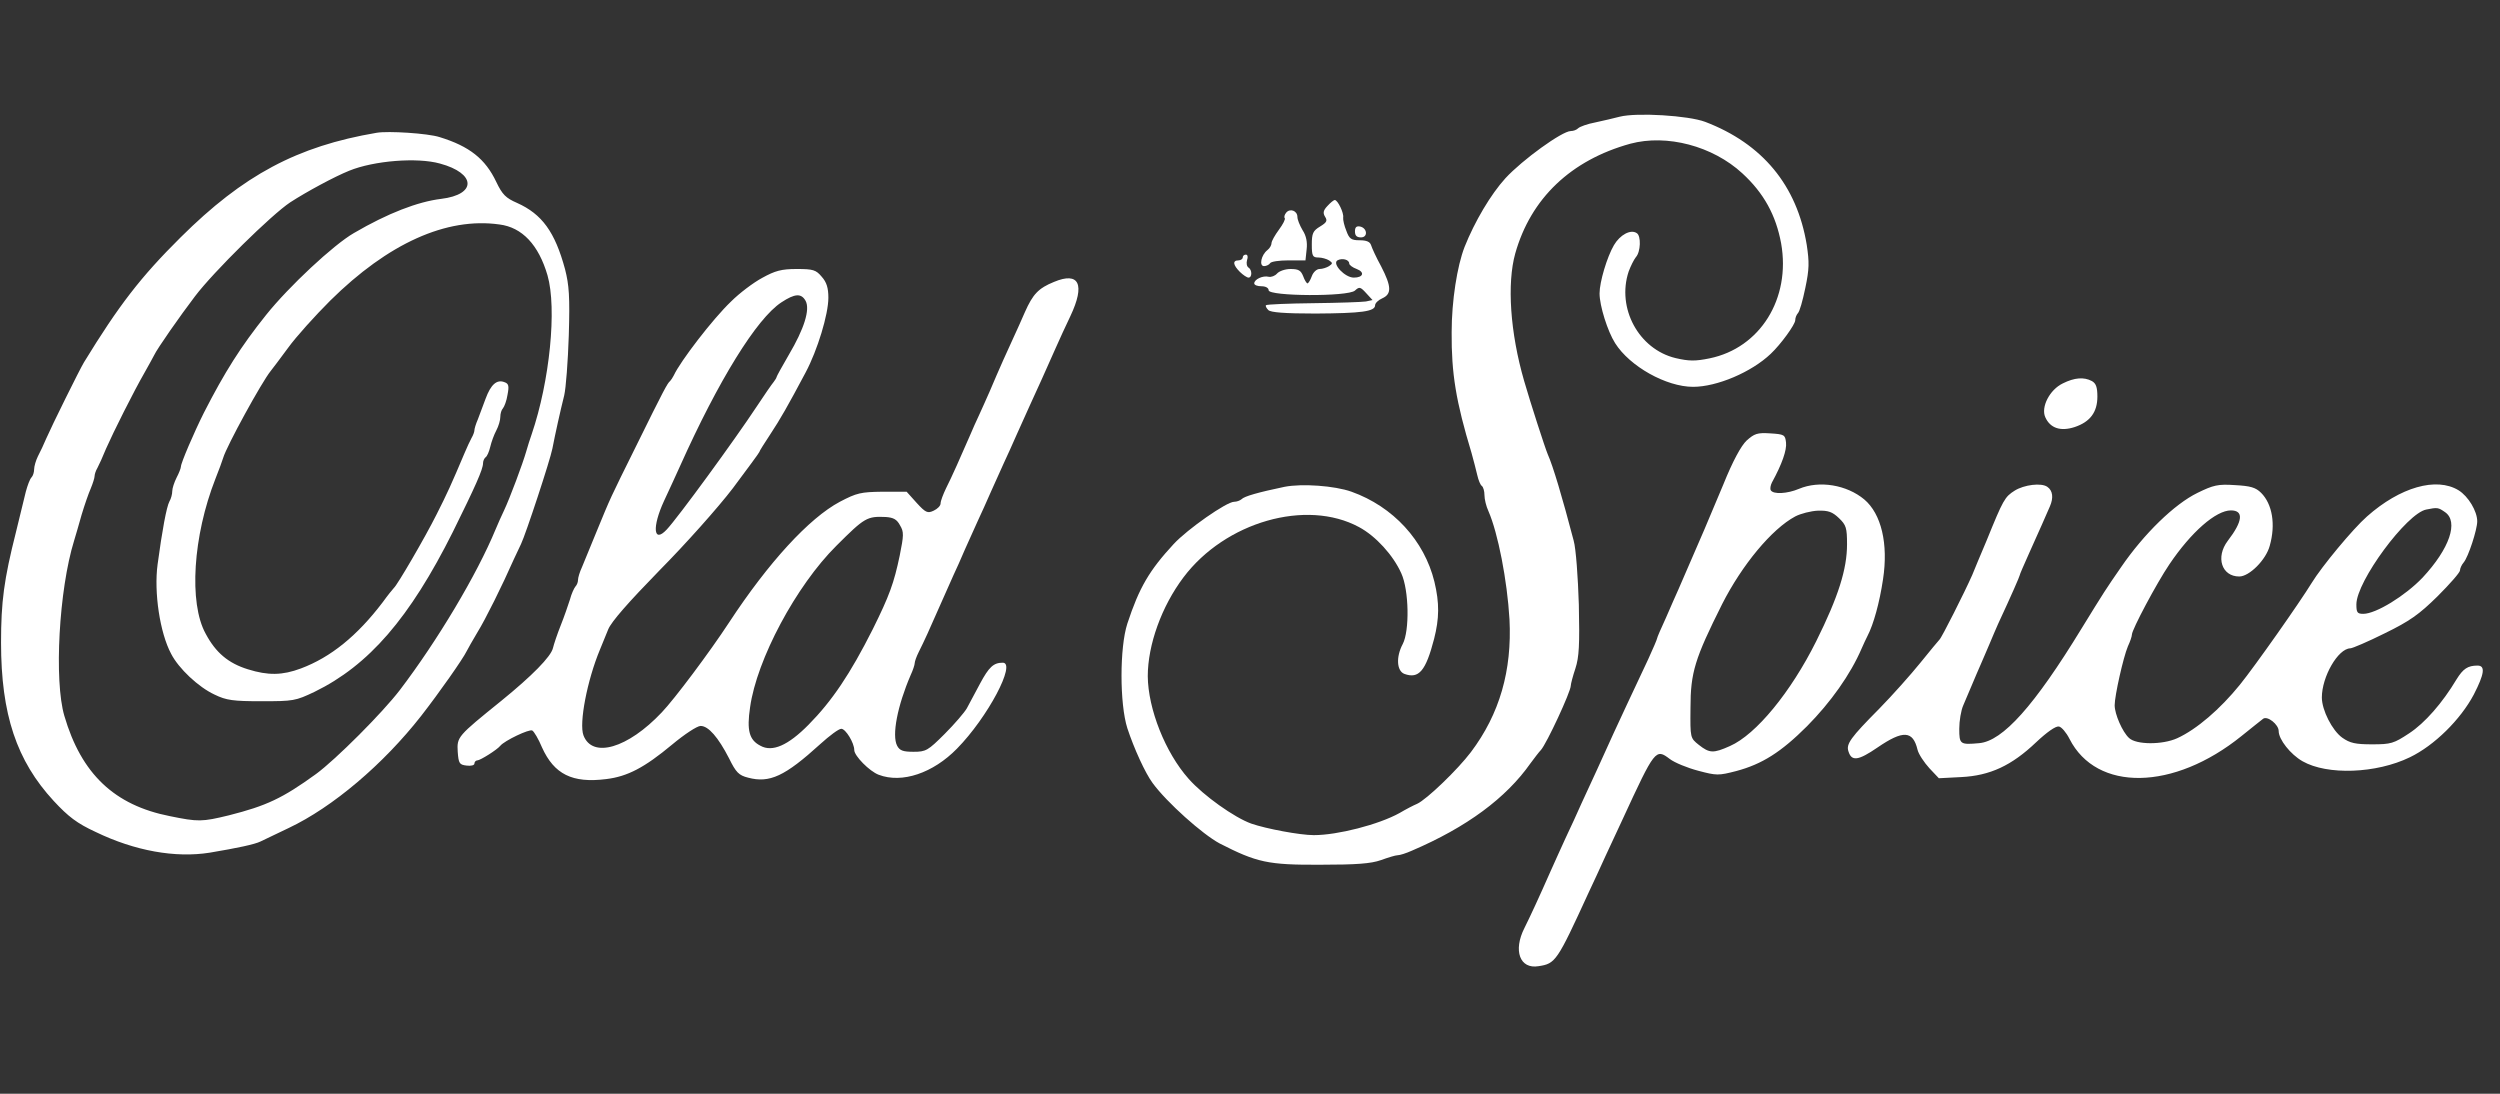 <svg xmlns="http://www.w3.org/2000/svg" fill="none" viewBox="0 0 112 49" height="49" width="112">
<rect x="0" y="0" width="112" height="49" fill="#333333" stroke="none"/>
<g clip-path="url(#clip0_3_891)">
<path fill="white" d="M72.563 5.228C72.318 5.292 71.828 5.408 71.467 5.485C71.119 5.549 70.771 5.678 70.706 5.743C70.629 5.82 70.487 5.871 70.371 5.871C69.984 5.871 68.205 7.159 67.445 7.983C66.787 8.704 66.065 9.927 65.614 11.06C65.279 11.922 65.034 13.48 65.034 14.883C65.021 16.738 65.227 17.986 65.924 20.291C66.014 20.613 66.13 21.063 66.181 21.282C66.233 21.514 66.323 21.733 66.388 21.771C66.452 21.823 66.504 22.003 66.504 22.183C66.504 22.364 66.581 22.686 66.684 22.904C67.11 23.883 67.522 25.994 67.625 27.745C67.741 30.037 67.187 31.981 65.898 33.693C65.305 34.479 63.913 35.818 63.487 36.011C63.332 36.075 62.984 36.255 62.701 36.423C61.773 36.938 59.929 37.414 58.859 37.414C58.24 37.414 56.732 37.131 56.061 36.899C55.301 36.629 53.908 35.637 53.251 34.891C52.207 33.719 51.433 31.762 51.42 30.294C51.42 28.891 52.039 27.166 53.019 25.866C54.888 23.381 58.524 22.338 60.883 23.613C61.631 24.012 62.417 24.874 62.778 25.685C63.126 26.445 63.152 28.26 62.843 28.852C62.533 29.432 62.572 30.063 62.92 30.192C63.564 30.423 63.874 30.063 64.248 28.621C64.48 27.707 64.493 27.024 64.261 26.059C63.809 24.218 62.417 22.698 60.548 22.029C59.787 21.759 58.33 21.656 57.544 21.81C56.371 22.055 55.739 22.235 55.623 22.364C55.546 22.428 55.404 22.48 55.288 22.48C54.953 22.48 53.2 23.703 52.581 24.372C51.485 25.557 51.034 26.329 50.505 27.938C50.157 29.007 50.157 31.53 50.505 32.625C50.802 33.526 51.304 34.633 51.64 35.084C52.271 35.946 53.87 37.376 54.643 37.788C56.306 38.637 56.796 38.753 59.155 38.74C60.78 38.74 61.424 38.689 61.863 38.534C62.185 38.418 62.52 38.315 62.61 38.315C62.714 38.315 62.997 38.225 63.255 38.109C65.717 37.054 67.471 35.753 68.566 34.196C68.747 33.951 68.953 33.681 69.031 33.603C69.288 33.32 70.371 30.99 70.371 30.719C70.371 30.642 70.462 30.294 70.578 29.947C70.745 29.432 70.771 28.891 70.732 27.089C70.694 25.866 70.603 24.578 70.5 24.218C69.984 22.248 69.572 20.87 69.34 20.355C69.211 20.046 68.566 18.051 68.283 17.072C67.651 14.896 67.509 12.695 67.883 11.356C68.579 8.884 70.384 7.172 73.04 6.438C74.677 6 76.727 6.541 78.055 7.764C79.022 8.652 79.563 9.644 79.795 10.905C80.233 13.377 78.854 15.592 76.585 16.055C75.953 16.184 75.67 16.184 75.064 16.042C73.414 15.643 72.421 13.802 72.963 12.167C73.053 11.922 73.195 11.639 73.285 11.523C73.504 11.291 73.53 10.558 73.323 10.442C73.053 10.261 72.576 10.519 72.305 10.982C71.996 11.51 71.66 12.63 71.66 13.146C71.66 13.699 72.021 14.845 72.357 15.373C73.014 16.416 74.651 17.33 75.85 17.33C76.92 17.33 78.467 16.673 79.331 15.849C79.782 15.424 80.427 14.536 80.427 14.343C80.427 14.24 80.478 14.111 80.543 14.034C80.62 13.969 80.762 13.467 80.878 12.901C81.058 12.051 81.058 11.742 80.942 10.97C80.504 8.305 78.957 6.438 76.392 5.459C75.644 5.176 73.336 5.034 72.563 5.228ZM16.871 5.949C13.312 6.554 10.902 7.841 8.091 10.635C6.299 12.412 5.32 13.686 3.76 16.235C3.566 16.557 2.329 19.055 2.071 19.647C1.968 19.892 1.8 20.252 1.697 20.445C1.607 20.626 1.529 20.896 1.529 21.025C1.529 21.154 1.478 21.321 1.413 21.385C1.336 21.462 1.233 21.746 1.156 22.029C1.091 22.312 0.885 23.123 0.717 23.831C0.176 25.969 0.047 26.96 0.047 28.788C0.047 32.007 0.743 34.08 2.406 35.882C3.064 36.59 3.45 36.886 4.288 37.273C6.042 38.122 7.859 38.444 9.393 38.2C10.631 37.993 11.417 37.826 11.675 37.697C11.804 37.633 12.371 37.363 12.939 37.092C14.898 36.165 17.167 34.247 18.869 32.071C19.681 31.028 20.738 29.522 20.906 29.174C20.957 29.071 21.176 28.685 21.383 28.337C21.744 27.758 22.504 26.226 23.02 25.055C23.136 24.81 23.278 24.501 23.342 24.372C23.549 23.947 24.644 20.626 24.747 20.098C24.876 19.428 25.096 18.437 25.276 17.716C25.353 17.394 25.444 16.184 25.482 15.025C25.534 13.287 25.495 12.772 25.315 12.064C24.863 10.39 24.283 9.592 23.162 9.09C22.659 8.871 22.504 8.717 22.233 8.15C21.744 7.12 21.035 6.554 19.694 6.142C19.178 5.974 17.386 5.858 16.871 5.949ZM19.707 7.326C21.331 7.764 21.37 8.717 19.758 8.91C18.714 9.038 17.373 9.553 15.852 10.442C14.937 10.97 12.939 12.836 11.92 14.111C10.786 15.527 10.064 16.673 9.136 18.488C8.697 19.364 8.104 20.741 8.104 20.909C8.104 20.973 8.014 21.205 7.911 21.398C7.808 21.604 7.717 21.875 7.717 22.003C7.717 22.132 7.666 22.338 7.589 22.467C7.46 22.711 7.266 23.754 7.06 25.286C6.892 26.535 7.163 28.35 7.666 29.29C8.001 29.947 8.891 30.784 9.613 31.118C10.141 31.376 10.45 31.415 11.714 31.415C13.145 31.415 13.235 31.402 14.099 30.99C16.523 29.805 18.353 27.694 20.287 23.831C21.292 21.797 21.64 21.025 21.64 20.754C21.64 20.651 21.692 20.535 21.756 20.484C21.821 20.445 21.911 20.239 21.963 20.02C22.014 19.802 22.13 19.48 22.233 19.287C22.337 19.093 22.414 18.823 22.414 18.681C22.414 18.527 22.466 18.36 22.53 18.295C22.595 18.218 22.698 17.948 22.736 17.69C22.814 17.291 22.788 17.188 22.607 17.124C22.259 16.982 21.989 17.227 21.756 17.858C21.64 18.167 21.486 18.591 21.409 18.785C21.318 18.991 21.254 19.209 21.254 19.274C21.254 19.338 21.202 19.493 21.125 19.621C21.06 19.737 20.919 20.046 20.815 20.291C20.222 21.694 20.029 22.119 19.552 23.059C19.036 24.089 17.799 26.213 17.644 26.342C17.605 26.381 17.373 26.664 17.141 26.986C16.007 28.479 14.821 29.445 13.48 29.947C12.655 30.256 12.01 30.269 11.108 29.985C10.231 29.715 9.664 29.239 9.213 28.389C8.452 27.011 8.646 24.012 9.651 21.45C9.806 21.063 9.961 20.639 9.999 20.51C10.154 19.982 11.727 17.111 12.126 16.622C12.191 16.544 12.539 16.081 12.9 15.592C13.261 15.089 14.125 14.137 14.795 13.467C17.386 10.905 20.003 9.721 22.375 10.056C23.394 10.184 24.129 10.97 24.528 12.334C24.954 13.815 24.631 17.072 23.819 19.454C23.742 19.66 23.639 20.008 23.574 20.227C23.42 20.767 22.839 22.325 22.582 22.866C22.466 23.11 22.298 23.484 22.208 23.703C21.37 25.737 19.591 28.711 17.915 30.912C17.128 31.942 15.04 34.028 14.163 34.672C12.655 35.766 11.933 36.101 10.257 36.526C9.045 36.822 8.878 36.822 7.614 36.564C5.126 36.075 3.644 34.672 2.883 32.071C2.419 30.5 2.638 26.419 3.321 24.218C3.386 23.999 3.541 23.484 3.657 23.059C3.785 22.634 3.966 22.106 4.069 21.875C4.159 21.656 4.237 21.411 4.237 21.334C4.237 21.256 4.288 21.089 4.366 20.96C4.43 20.845 4.611 20.445 4.752 20.098C5.075 19.364 5.99 17.536 6.48 16.686C6.66 16.364 6.854 16.017 6.905 15.914C7.034 15.63 8.078 14.137 8.736 13.274C9.574 12.167 12.165 9.618 13.003 9.064C13.738 8.588 14.976 7.918 15.646 7.648C16.755 7.197 18.688 7.043 19.707 7.326ZM59.465 9.232C59.284 9.425 59.259 9.541 59.362 9.708C59.478 9.888 59.439 9.965 59.142 10.146C58.82 10.339 58.769 10.455 58.769 10.957C58.769 11.472 58.807 11.536 59.065 11.536C59.22 11.536 59.439 11.601 59.542 11.665C59.71 11.781 59.71 11.806 59.542 11.922C59.439 11.987 59.246 12.051 59.117 12.051C58.988 12.051 58.833 12.193 58.769 12.373C58.704 12.553 58.614 12.695 58.575 12.695C58.537 12.695 58.446 12.553 58.382 12.373C58.279 12.116 58.176 12.051 57.815 12.051C57.583 12.051 57.312 12.141 57.209 12.257C57.118 12.36 56.951 12.425 56.835 12.399C56.577 12.334 56.19 12.515 56.19 12.695C56.19 12.772 56.332 12.824 56.513 12.824C56.706 12.824 56.835 12.901 56.835 13.004C56.835 13.274 60.393 13.3 60.702 13.017C60.896 12.836 60.947 12.849 61.205 13.133L61.489 13.442L61.192 13.506C61.025 13.532 59.968 13.57 58.833 13.583C57.712 13.596 56.758 13.635 56.719 13.673C56.68 13.699 56.732 13.802 56.822 13.892C56.925 13.995 57.544 14.047 58.936 14.047C60.999 14.034 61.605 13.957 61.605 13.673C61.605 13.583 61.747 13.442 61.927 13.364C62.353 13.171 62.34 12.836 61.876 11.935C61.656 11.536 61.463 11.111 61.424 10.982C61.373 10.828 61.218 10.764 60.909 10.764C60.535 10.764 60.445 10.699 60.316 10.339C60.225 10.12 60.161 9.85 60.174 9.747C60.213 9.541 59.929 8.961 59.8 8.961C59.748 8.961 59.607 9.077 59.465 9.232ZM60.445 11.806C60.445 11.871 60.599 11.987 60.78 12.051C61.154 12.193 61.076 12.437 60.651 12.437C60.251 12.437 59.671 11.819 59.916 11.665C60.122 11.549 60.445 11.626 60.445 11.806Z"></path>
<path fill="white" d="M57.621 9.527C57.544 9.618 57.518 9.733 57.557 9.772C57.596 9.811 57.48 10.043 57.299 10.287C57.118 10.532 56.964 10.802 56.964 10.892C56.964 10.982 56.886 11.124 56.783 11.201C56.5 11.42 56.397 11.922 56.629 11.922C56.732 11.922 56.861 11.858 56.899 11.793C56.938 11.716 57.312 11.665 57.724 11.665H58.485L58.537 11.175C58.575 10.854 58.524 10.57 58.356 10.313C58.227 10.094 58.124 9.836 58.124 9.721C58.124 9.437 57.789 9.321 57.621 9.527ZM60.702 10.364C60.702 10.557 60.78 10.635 60.973 10.635C61.295 10.635 61.257 10.21 60.922 10.146C60.767 10.12 60.702 10.184 60.702 10.364ZM55.675 11.536C55.675 11.6 55.584 11.665 55.481 11.665C55.211 11.665 55.236 11.871 55.546 12.18C55.688 12.321 55.868 12.437 55.932 12.437C56.1 12.437 56.1 12.089 55.932 11.986C55.855 11.935 55.829 11.793 55.868 11.652C55.92 11.51 55.894 11.407 55.816 11.407C55.739 11.407 55.675 11.459 55.675 11.536ZM34.145 12.45C33.759 12.656 33.127 13.132 32.753 13.506C31.928 14.291 30.471 16.197 30.188 16.814C30.136 16.918 30.059 17.033 30.02 17.072C29.904 17.162 29.749 17.445 28.499 19.982C27.3 22.402 27.377 22.235 26.72 23.831C26.462 24.462 26.166 25.17 26.075 25.402C25.972 25.621 25.895 25.878 25.895 25.981C25.895 26.084 25.843 26.213 25.779 26.277C25.714 26.355 25.598 26.612 25.534 26.857C25.456 27.101 25.276 27.629 25.121 28.015C24.966 28.402 24.812 28.865 24.773 29.032C24.683 29.419 23.832 30.281 22.453 31.401C20.493 32.985 20.467 33.011 20.506 33.68C20.545 34.208 20.583 34.26 20.906 34.298C21.099 34.324 21.254 34.285 21.254 34.208C21.254 34.131 21.318 34.066 21.383 34.066C21.512 34.066 22.272 33.59 22.414 33.41C22.607 33.178 23.716 32.65 23.845 32.727C23.922 32.766 24.129 33.114 24.283 33.487C24.825 34.684 25.637 35.096 27.158 34.903C28.112 34.788 28.873 34.388 30.11 33.358C30.665 32.895 31.232 32.522 31.387 32.522C31.735 32.522 32.173 33.024 32.663 33.976C32.972 34.607 33.101 34.736 33.514 34.839C34.481 35.096 35.164 34.775 36.75 33.333C37.162 32.959 37.575 32.65 37.691 32.65C37.884 32.65 38.271 33.281 38.271 33.603C38.271 33.861 38.954 34.556 39.367 34.71C40.411 35.109 41.803 34.633 42.873 33.539C44.253 32.135 45.542 29.689 44.923 29.689C44.51 29.689 44.304 29.882 43.904 30.629C43.672 31.054 43.415 31.543 43.312 31.736C43.208 31.916 42.77 32.431 42.319 32.882C41.571 33.629 41.481 33.68 40.926 33.68C40.462 33.68 40.308 33.629 40.192 33.41C39.947 32.946 40.205 31.62 40.798 30.243C40.901 30.024 40.978 29.779 40.978 29.715C40.978 29.638 41.055 29.419 41.158 29.213C41.262 29.02 41.429 28.646 41.545 28.402C41.713 28.015 42.061 27.243 42.718 25.762C42.822 25.544 43.054 25.029 43.234 24.604C43.428 24.179 43.685 23.599 43.814 23.316C43.943 23.033 44.214 22.454 44.394 22.029C44.588 21.604 44.846 21.024 44.974 20.741C45.103 20.458 45.374 19.879 45.555 19.454C45.748 19.029 46.006 18.45 46.135 18.166C46.418 17.561 46.895 16.493 47.295 15.591C47.45 15.231 47.746 14.6 47.953 14.162C48.623 12.746 48.352 12.154 47.218 12.63C46.522 12.914 46.277 13.171 45.916 13.982C45.748 14.368 45.529 14.858 45.426 15.076C45.207 15.54 44.717 16.634 44.343 17.523C44.188 17.87 43.969 18.372 43.853 18.617C43.737 18.862 43.569 19.235 43.479 19.454C43.066 20.407 42.615 21.424 42.383 21.874C42.254 22.145 42.138 22.441 42.138 22.557C42.138 22.66 41.996 22.801 41.829 22.878C41.558 23.007 41.468 22.969 41.068 22.531L40.617 22.029H39.534C38.567 22.042 38.387 22.08 37.626 22.479C36.247 23.213 34.429 25.196 32.663 27.887C31.786 29.226 30.213 31.324 29.646 31.916C28.125 33.526 26.539 33.989 26.14 32.946C25.933 32.406 26.307 30.474 26.875 29.11C26.965 28.891 27.132 28.492 27.248 28.196C27.39 27.848 28.151 26.985 29.543 25.556C30.691 24.398 32.173 22.737 32.831 21.874C33.475 21.012 34.017 20.278 34.017 20.252C34.017 20.213 34.249 19.853 34.519 19.441C34.945 18.797 35.293 18.192 36.092 16.686C36.621 15.694 37.111 14.085 37.111 13.338C37.111 12.901 37.033 12.643 36.814 12.399C36.556 12.089 36.427 12.051 35.693 12.051C35.009 12.051 34.726 12.128 34.145 12.45ZM36.092 13.48C36.298 13.866 36.028 14.729 35.344 15.887C35.035 16.415 34.79 16.866 34.79 16.892C34.79 16.93 34.726 17.02 34.661 17.111C34.584 17.201 34.236 17.703 33.888 18.231C32.921 19.698 30.355 23.213 29.865 23.728C29.272 24.359 29.208 23.612 29.749 22.441C29.956 22.003 30.278 21.295 30.471 20.87C32.186 17.046 33.901 14.265 35.009 13.544C35.615 13.145 35.899 13.132 36.092 13.48ZM40.321 23.535C40.501 23.831 40.488 23.986 40.308 24.887C40.05 26.123 39.844 26.689 39.096 28.196C38.09 30.191 37.278 31.401 36.221 32.47C35.306 33.397 34.597 33.706 34.068 33.41C33.565 33.152 33.449 32.727 33.604 31.685C33.901 29.547 35.667 26.239 37.471 24.449C38.735 23.188 38.838 23.123 39.689 23.162C40.024 23.188 40.179 23.265 40.321 23.535ZM92.416 17.175C91.823 17.458 91.423 18.244 91.63 18.694C91.849 19.183 92.313 19.338 92.945 19.132C93.641 18.9 93.963 18.462 93.963 17.767C93.963 17.342 93.899 17.175 93.718 17.072C93.357 16.879 92.932 16.918 92.416 17.175ZM78.248 19.737C78.003 19.969 77.629 20.651 77.204 21.707C76.83 22.595 76.443 23.509 76.353 23.728C75.902 24.758 75.631 25.389 75.193 26.406C75.103 26.612 74.845 27.179 74.638 27.668C74.419 28.144 74.239 28.556 74.239 28.595C74.239 28.633 74.058 29.058 73.839 29.535C73.001 31.324 72.692 31.968 72.292 32.843C72.073 33.333 71.725 34.092 71.531 34.517C71.338 34.942 71.029 35.611 70.848 35.998C70.681 36.384 70.358 37.079 70.139 37.543C69.933 38.006 69.624 38.663 69.469 39.023C68.953 40.195 68.541 41.083 68.296 41.572C67.78 42.59 68.089 43.426 68.927 43.285C69.688 43.169 69.752 43.079 71.158 40.015C71.364 39.577 71.712 38.83 71.931 38.341C72.15 37.864 72.498 37.131 72.692 36.706C74.148 33.551 74.174 33.526 74.806 34.002C75.025 34.169 75.592 34.401 76.082 34.53C76.907 34.749 76.985 34.749 77.784 34.543C78.944 34.234 79.795 33.693 80.955 32.534C82.012 31.466 82.902 30.217 83.405 29.045C83.482 28.865 83.598 28.62 83.663 28.492C83.933 27.977 84.204 26.998 84.359 25.956C84.604 24.359 84.281 23.02 83.521 22.376C82.734 21.72 81.51 21.514 80.594 21.9C80.079 22.119 79.447 22.157 79.331 21.964C79.292 21.9 79.318 21.745 79.382 21.617C79.834 20.793 80.053 20.162 80.014 19.827C79.976 19.48 79.937 19.454 79.305 19.415C78.725 19.377 78.596 19.428 78.248 19.737ZM82.386 23.213C82.709 23.522 82.747 23.651 82.747 24.385C82.747 25.492 82.361 26.728 81.368 28.724C80.233 31.002 78.674 32.908 77.5 33.423C76.753 33.758 76.585 33.745 76.108 33.371C75.721 33.062 75.721 33.062 75.734 31.723C75.734 30.127 75.927 29.509 77.152 27.063C78.042 25.312 79.37 23.702 80.427 23.136C80.672 23.007 81.136 22.891 81.445 22.878C81.909 22.866 82.09 22.93 82.386 23.213ZM90.263 21.977C89.812 22.261 89.748 22.376 89 24.217C88.729 24.848 88.445 25.544 88.355 25.762C88.02 26.522 86.976 28.595 86.885 28.659C86.847 28.698 86.46 29.161 86.035 29.689C85.609 30.217 84.784 31.144 84.191 31.749C82.902 33.049 82.696 33.333 82.812 33.667C82.954 34.118 83.25 34.079 84.114 33.487C85.261 32.702 85.7 32.727 85.906 33.59C85.957 33.796 86.202 34.157 86.434 34.414L86.86 34.865L87.865 34.813C89.154 34.749 90.121 34.298 91.217 33.255C91.694 32.805 92.094 32.522 92.236 32.547C92.352 32.56 92.571 32.818 92.713 33.101C93.924 35.483 97.379 35.431 100.422 32.972C100.86 32.612 101.298 32.277 101.389 32.2C101.582 32.058 102.085 32.457 102.085 32.753C102.085 33.127 102.613 33.796 103.155 34.105C104.264 34.736 106.455 34.659 107.964 33.925C109.059 33.397 110.232 32.238 110.825 31.118C111.302 30.191 111.354 29.818 110.993 29.818C110.555 29.818 110.348 29.959 110.052 30.436C109.42 31.492 108.634 32.393 107.925 32.856C107.242 33.307 107.113 33.346 106.275 33.346C105.527 33.346 105.282 33.294 104.934 33.049C104.483 32.727 104.019 31.813 104.019 31.247C104.019 30.32 104.741 29.058 105.295 29.045C105.385 29.045 106.081 28.749 106.829 28.376C107.964 27.822 108.376 27.526 109.201 26.715C109.755 26.162 110.207 25.646 110.207 25.556C110.207 25.466 110.284 25.299 110.374 25.196C110.581 24.951 110.98 23.728 110.98 23.355C110.98 22.904 110.581 22.235 110.142 21.964C109.15 21.359 107.525 21.823 106.043 23.136C105.411 23.69 104.006 25.389 103.567 26.11C103.039 26.973 101.041 29.818 100.344 30.68C99.468 31.762 98.411 32.676 97.534 33.075C96.877 33.371 95.704 33.371 95.381 33.062C95.085 32.792 94.737 31.994 94.737 31.595C94.737 31.17 95.123 29.445 95.33 28.955C95.433 28.736 95.51 28.505 95.51 28.427C95.51 28.209 96.619 26.123 97.186 25.286C98.166 23.831 99.275 22.866 99.945 22.866C100.525 22.866 100.486 23.342 99.803 24.23C99.249 24.964 99.532 25.827 100.319 25.827C100.77 25.827 101.518 25.08 101.685 24.449C101.956 23.496 101.801 22.582 101.298 22.08C101.054 21.836 100.821 21.771 100.125 21.733C99.365 21.681 99.158 21.733 98.449 22.08C97.418 22.582 96.052 23.908 95.02 25.415C94.35 26.38 94.26 26.522 93.254 28.157C91.14 31.62 89.722 33.204 88.665 33.294C87.814 33.371 87.775 33.346 87.775 32.65C87.775 32.303 87.852 31.826 87.956 31.595C88.059 31.363 88.239 30.938 88.355 30.655C88.471 30.372 88.652 29.959 88.742 29.753C88.832 29.535 89.013 29.136 89.129 28.852C89.245 28.569 89.425 28.157 89.515 27.951C90.121 26.651 90.482 25.814 90.482 25.775C90.482 25.737 90.663 25.325 90.882 24.835C91.101 24.359 91.359 23.754 91.475 23.509C91.578 23.265 91.746 22.891 91.836 22.685C92.004 22.299 91.965 21.977 91.72 21.81C91.449 21.617 90.676 21.72 90.263 21.977ZM109.536 22.943C110.155 23.368 109.743 24.578 108.531 25.878C107.757 26.689 106.442 27.5 105.875 27.5C105.604 27.5 105.566 27.436 105.566 27.076C105.566 26.046 107.822 22.994 108.698 22.827C109.201 22.724 109.24 22.737 109.536 22.943Z"></path>
</g>
<defs>
<clipPath id="clip0_3_891">
<rect transform="translate(0.047 0.331)" fill="white" height="47.799" width="111.307"></rect>
</clipPath>
</defs>
</svg>
